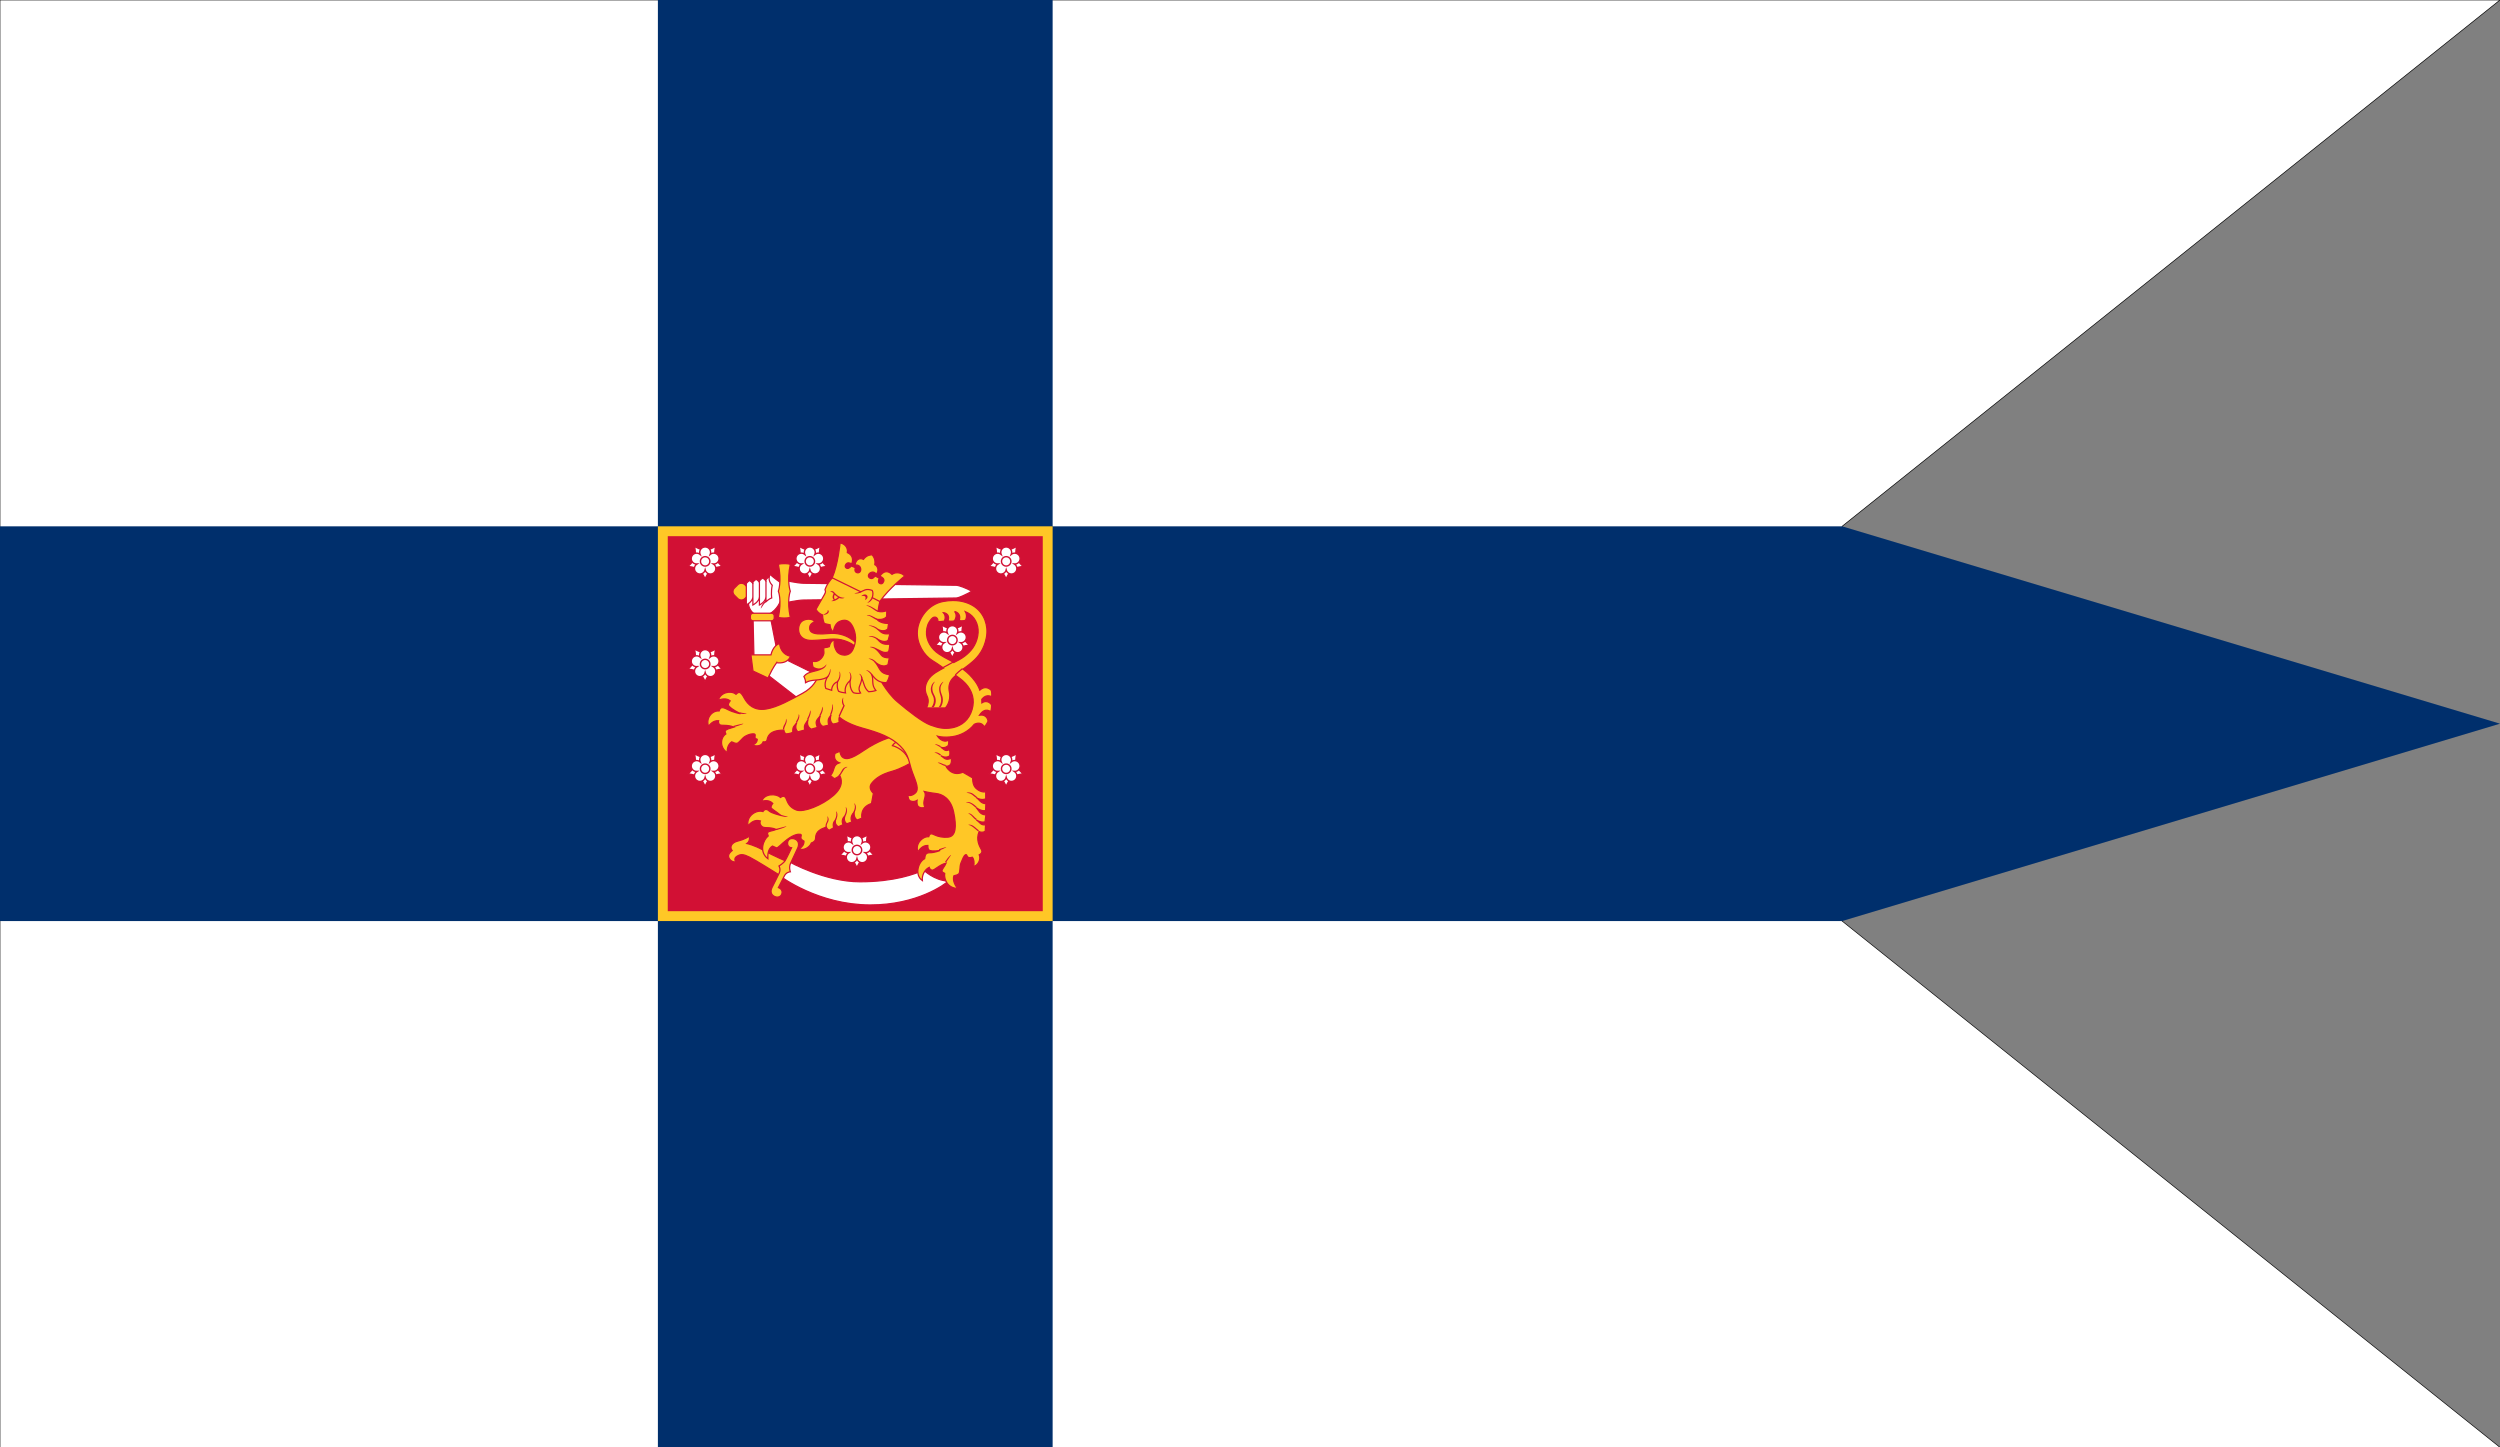 <?xml version="1.0" encoding="UTF-8" standalone="no"?>
<svg
   xmlns:dc="http://purl.org/dc/elements/1.1/"
   xmlns:cc="http://creativecommons.org/ns#"
   xmlns:rdf="http://www.w3.org/1999/02/22-rdf-syntax-ns#"
   xmlns:svg="http://www.w3.org/2000/svg"
   xmlns="http://www.w3.org/2000/svg"
   xmlns:xlink="http://www.w3.org/1999/xlink"
   xmlns:sodipodi="http://sodipodi.sourceforge.net/DTD/sodipodi-0.dtd"
   xmlns:inkscape="http://www.inkscape.org/namespaces/inkscape"
   height="1100"
   width="1900"
   version="1.1"
   id="svg122"
   sodipodi:docname="sotalippu.svg"
   inkscape:version="1.0.2 (e86c870879, 2021-01-15, custom)">
  <rect width="100%" height="100%" fill="#808080" stroke="none"/>
  <defs
     id="defs126" />
  <sodipodi:namedview
     pagecolor="#ffffff"
     bordercolor="#666666"
     borderopacity="1"
     objecttolerance="10"
     gridtolerance="10"
     guidetolerance="10"
     inkscape:pageopacity="0"
     inkscape:pageshadow="2"
     inkscape:window-width="1920"
     inkscape:window-height="1017"
     id="namedview124"
     showgrid="false"
     inkscape:zoom="0.64473684"
     inkscape:cx="694.08163"
     inkscape:cy="577.91837"
     inkscape:window-x="-8"
     inkscape:window-y="-4"
     inkscape:window-maximized="1"
     inkscape:current-layer="svg122" />
  <path
     d="m0 0h1900l-500 400v300l500 400h-1900z"
     fill="#fff"
     stroke="#000"
     stroke-width=".5"
     id="path2" />
  <path
     d="m0 400h1400l500 150-500 150h-1400z"
     fill="#002f6c"
     id="path4" />
  <path
     d="m500 0h300v1100h-300z"
     fill="#002f6c"
     id="path6" />
  <path
     d="m500 400h300v300h-300z"
     fill="#ffc726"
     id="path8" />
  <path
     d="m507.5 407.5h285v285h-285z"
     fill="#d21034"
     id="path10" />
  <g
     id="g1305"
     transform="matrix(2.404,0,0,2.404,516.392,244.899)"
     style="display:inline;mix-blend-mode:normal;stroke:#c8102e;stroke-width:0.39;stroke-miterlimit:4;stroke-dasharray:none">
    <g
       style="mix-blend-mode:normal;stroke:#c8102e;stroke-width:0.39;stroke-miterlimit:4;stroke-dasharray:none"
       id="g1244">
      <use
         x="0"
         y="0"
         xlink:href="#g1228"
         id="use1222"
         transform="translate(33.093)"
         width="100%"
         height="100%"
         style="stroke:#c8102e;stroke-width:0.39;stroke-miterlimit:4;stroke-dasharray:none" />
      <g
         id="g1228"
         style="stroke:#d21034;stroke-width:0.39;stroke-miterlimit:4;stroke-dasharray:none;stroke-opacity:1"
         transform="matrix(1.157,0,0,1.157,-10.023,-11.923)">
        <path
           id="path1224"
           style="font-variation-settings:normal;vector-effect:none;fill:#ffffff;fill-opacity:1;fill-rule:evenodd;stroke:#d21034;stroke-width:0.39;stroke-linecap:butt;stroke-linejoin:miter;stroke-miterlimit:4;stroke-dasharray:none;stroke-dashoffset:0;stroke-opacity:1;marker:none;marker-start:none;marker-mid:none;marker-end:none;stop-color:#c8102e"
           d="m 12.722,71.481 c 1.187,0.816 2.937,1.235 2.937,1.235 0,0 1.749,-0.419 2.937,-1.235 -0.409,1.381 -0.267,3.175 -0.267,3.175 0,0 0.94,1.534 2.082,2.411 -1.44,0.038 -3.102,0.727 -3.102,0.727 0,0 -1.169,1.368 -1.65,2.725 -0.481,-1.358 -1.65,-2.725 -1.65,-2.725 0,0 -1.662,-0.689 -3.102,-0.727 1.143,-0.877 2.082,-2.411 2.082,-2.411 0,0 0.142,-1.793 -0.267,-3.175 z"
           sodipodi:nodetypes="ccccccccccc" />
        <path
           sodipodi:nodetypes="sscccccccccccccccsccsssccccc"
           id="path1226"
           style="font-variation-settings:normal;opacity:1;vector-effect:none;fill:#ffffff;fill-opacity:1;fill-rule:evenodd;stroke:#d21034;stroke-width:1.472;stroke-linecap:butt;stroke-linejoin:miter;stroke-miterlimit:4;stroke-dasharray:none;stroke-dashoffset:0;stroke-opacity:1;marker:none;marker-start:none;marker-mid:none;marker-end:none;stop-color:#c8102e;stop-opacity:1"
           d="m 59.129,270.59 c -3.081,0.029 -5.563,2.536 -5.562,5.617 2.06e-4,0.695 0.129,1.384 0.381,2.031 -0.538,-0.44 -1.154,-0.775 -1.814,-0.99 -2.95,-0.958 -6.118,0.656 -7.076,3.605 -0.958,2.95 0.656,6.118 3.605,7.076 0.661,0.214 1.355,0.305 2.049,0.266 -0.584,0.376 -1.093,0.857 -1.502,1.418 -1.824,2.509 -1.268,6.022 1.242,7.846 2.509,1.824 6.022,1.268 7.846,-1.242 0.408,-0.563 0.708,-1.197 0.885,-1.869 0.177,0.673 0.478,1.306 0.887,1.869 1.823,2.509 5.335,3.065 7.844,1.242 2.51,-1.823 3.066,-5.336 1.242,-7.846 -0.408,-0.562 -0.918,-1.044 -1.502,-1.42 0.693,0.04 1.388,-0.05 2.049,-0.264 2.95,-0.958 4.565,-4.126 3.607,-7.076 -0.959,-2.951 -4.128,-4.565 -7.078,-3.605 -0.66,0.215 -1.275,0.55 -1.812,0.988 0.251,-0.647 0.38,-1.335 0.381,-2.029 6.65e-4,-3.103 -2.515,-5.618 -5.617,-5.617 -0.018,-8e-5 -0.035,-8e-5 -0.053,0 z m 4.9,14.853 c -3.58e-4,2.677 -2.171,4.846 -4.847,4.845 -2.676,-3.6e-4 -4.845,-2.169 -4.845,-4.845 -6.6e-4,-2.666 2.153,-4.832 4.832,-4.847 2.691,-6.2e-4 4.861,2.17 4.86,4.847 z"
           transform="scale(0.265)" />
      </g>
      <use
         height="100%"
         width="100%"
         transform="translate(95.168)"
         id="use1230"
         xlink:href="#g1228"
         y="0"
         x="0"
         style="stroke:#c8102e;stroke-width:0.39;stroke-miterlimit:4;stroke-dasharray:none" />
      <use
         style="stroke:#c8102e;stroke-width:0.39;stroke-miterlimit:4;stroke-dasharray:none"
         x="0"
         y="0"
         xlink:href="#g1228"
         id="use1232"
         transform="translate(78.158,24.884)"
         width="100%"
         height="100%" />
      <use
         style="stroke:#c8102e;stroke-width:0.39;stroke-miterlimit:4;stroke-dasharray:none"
         x="0"
         y="0"
         xlink:href="#g1228"
         id="use1234"
         transform="translate(0,32.455)"
         width="100%"
         height="100%" />
      <use
         style="stroke:#c8102e;stroke-width:0.39;stroke-miterlimit:4;stroke-dasharray:none"
         height="100%"
         width="100%"
         transform="translate(0,65.575)"
         id="use1236"
         xlink:href="#g1228"
         y="0"
         x="0" />
      <use
         style="stroke:#c8102e;stroke-width:0.39;stroke-miterlimit:4;stroke-dasharray:none"
         x="0"
         y="0"
         xlink:href="#g1228"
         id="use1238"
         transform="translate(33.093,65.575)"
         width="100%"
         height="100%" />
      <use
         style="stroke:#c8102e;stroke-width:0.39;stroke-miterlimit:4;stroke-dasharray:none"
         height="100%"
         width="100%"
         transform="translate(95.168,65.575)"
         id="use1240"
         xlink:href="#g1228"
         y="0"
         x="0" />
      <use
         style="stroke:#c8102e;stroke-width:0.39;stroke-miterlimit:4;stroke-dasharray:none"
         height="100%"
         width="100%"
         transform="translate(48,91.261)"
         id="use1242"
         xlink:href="#g1228"
         y="0"
         x="0" />
    </g>
    <g
       id="g1303"
       style="stroke:#c8102e;stroke-width:0.39;stroke-miterlimit:4;stroke-dasharray:none">
      <g
         id="g1262"
         style="stroke:#c8102e;stroke-width:0.39;stroke-miterlimit:4;stroke-dasharray:none">
        <path
           d="m 17.387,84.04 1.044,-1.044 c 0.627,-0.627 1.635,-0.627 2.262,1e-6 l 1.044,1.044 c 0.627,0.627 0.627,1.635 0,2.262 l -1.044,1.044 c -0.627,0.627 -1.635,0.627 -2.262,10e-7 l -1.044,-1.044 c -0.627,-0.627 -0.627,-1.635 0,-2.262 z"
           style="color:#000000;overflow:visible;opacity:1;mix-blend-mode:normal;fill:#ffc726;fill-opacity:1;fill-rule:evenodd;stroke:#d21034;stroke-width:0.39;stroke-linecap:round;stroke-linejoin:miter;stroke-miterlimit:4;stroke-dasharray:none;stroke-opacity:1"
           id="path1246" />
        <path
           sodipodi:nodetypes="ccccccccsccsccsccscccccccccc"
           transform="scale(0.265)"
           d="m 163.452,420.433 -45.975,-22.661 -9.057,-46.437 -1.941,-2.769 c 11.038,-5.832 14.213,-16.531 14.213,-16.531 l -0.289,-21.575 c -6.382,-4.255 -12.322,-9.59 -12.322,-9.59 -0.481,0.982 -0.78,1.927 -0.951,2.834 l -0.045,0.174 c 0.011,-0.063 0.013,-0.124 0.025,-0.188 0,0 -3.906,2.403 -3.906,4.209 v 1.479 c 0,-1.806 -3.904,-4.209 -3.904,-4.209 0,0 -3.904,2.403 -3.904,4.209 v 1.479 c 0,-1.806 -3.904,-4.209 -3.904,-4.209 0,0 -3.904,2.403 -3.904,4.209 v 1.479 c 0,-1.806 -3.904,-4.209 -3.904,-4.209 0,0 -3.906,2.403 -3.906,4.209 v 25.035 c 0,0 1.097,-0.538 2.469,-1.545 0.245,2.501 1.499,8.814 8.031,12.939 l -2.504,2.77 1.308,56.692 52.137,40.393 28.317,-12.699 z"
           style="font-variation-settings:normal;opacity:1;mix-blend-mode:normal;vector-effect:none;fill:#ffffff;fill-opacity:1;fill-rule:evenodd;stroke:#d21034;stroke-width:1.472;stroke-linecap:butt;stroke-linejoin:miter;stroke-miterlimit:4;stroke-dasharray:none;stroke-dashoffset:0;stroke-opacity:1;marker:none;marker-start:none;marker-mid:none;marker-end:none;stop-color:#c8102e;stop-opacity:1"
           id="path1248" />
        <path
           sodipodi:nodetypes="ccccccccccccc"
           d="m 103.203,309.379 -3e-5,23.992 c 4.053,-3.642 6.856,-4.514 6.856,-4.514 0,0 -1.109,-6.795 0.632,-15.068 0,0 -4.694,-4.16 -3.582,-10.098 m -11.715,7.166 1.04e-4,26.513 c 0,0 7.809,-3.837 7.809,-10.16 m -15.618,-14.875 -5.63e-4,25.034 c 0,0 7.809,-3.837 7.809,-10.16 m -13.15,8.615 c 2.266,-1.701 5.341,-4.76 5.341,-8.615"
           transform="scale(0.265)"
           style="font-variation-settings:normal;opacity:1;mix-blend-mode:normal;vector-effect:none;fill:none;fill-opacity:1;fill-rule:evenodd;stroke:#d21034;stroke-width:1.472;stroke-linecap:square;stroke-linejoin:miter;stroke-miterlimit:4;stroke-dasharray:none;stroke-dashoffset:0;stroke-opacity:1;marker:none;marker-start:none;marker-mid:none;marker-end:none;stop-color:#c8102e;stop-opacity:1"
           id="path1250" />
        <path
           style="font-variation-settings:normal;opacity:1;vector-effect:none;fill:#ffffff;fill-opacity:1;fill-rule:evenodd;stroke:#d21034;stroke-width:0.39;stroke-linecap:butt;stroke-linejoin:miter;stroke-miterlimit:4;stroke-dasharray:none;stroke-dashoffset:0;stroke-opacity:1;marker:none;marker-start:none;marker-mid:none;marker-end:none;stop-color:#c8102e;stop-opacity:1"
           d="m 33.33,88.746 c 0,0 3.876,-0.896 5.937,-0.924 l 48.215,-0.64 c 0.832,-0.011 3.136,-1.118 4.966,-2.141 -1.83,-1.023 -4.134,-1.871 -4.966,-1.882 L 39.267,82.52 c -2.06,-0.027 -5.937,-0.924 -5.937,-0.924 z"
           id="path1252"
           sodipodi:nodetypes="csscsscc" />
        <path
           sodipodi:nodetypes="czccczccc"
           id="path1254"
           d="m 31.259,76.537 c 0,0 0.538,-0.226 1.891,-0.226 1.353,0 1.891,0.226 1.891,0.226 -1.152,5.427 -0.004,8.504 -0.004,8.504 0,0 -1.148,2.818 0.004,8.245 0,0 -0.538,0.226 -1.891,0.226 -1.353,0 -1.891,-0.226 -1.891,-0.226 1.152,-5.427 0.004,-8.245 0.004,-8.245 0,0 1.148,-3.077 -0.004,-8.504 z"
           style="font-variation-settings:normal;opacity:1;mix-blend-mode:normal;vector-effect:none;fill:#ffc726;fill-opacity:1;fill-rule:evenodd;stroke:#d21034;stroke-width:0.39;stroke-linecap:butt;stroke-linejoin:miter;stroke-miterlimit:4;stroke-dasharray:none;stroke-dashoffset:0;stroke-opacity:1;marker:none;marker-start:none;marker-mid:none;marker-end:none;stop-color:#c8102e;stop-opacity:1" />
        <path
           d="m 23.274,91.998 h 5.83 c 0.47,0 0.848,0.378 0.848,0.848 v 0.692 c 0,0.47 -0.378,0.848 -0.848,0.848 h -5.83 c -0.47,0 -0.848,-0.378 -0.848,-0.848 v -0.692 c 0,-0.47 0.378,-0.848 0.848,-0.848 z"
           style="color:#000000;overflow:visible;opacity:1;mix-blend-mode:normal;fill:#ffc726;fill-opacity:1;fill-rule:evenodd;stroke:#d21034;stroke-width:0.39;stroke-linecap:round;stroke-linejoin:miter;stroke-miterlimit:4;stroke-dasharray:none;stroke-opacity:1"
           id="path1256" />
        <path
           sodipodi:nodetypes="cccccccc"
           id="path1258"
           d="m 30.695,107.651 c 3.802,0.422 4.378,-2.074 4.378,-2.074 -1.975,-0.325 -3.228,-2.013 -3.418,-3.994 -2.189,0.653 -2.726,3.571 -2.726,3.571 h -6.336 l 0.653,5.107 4.723,2.227 c 0.787,-1.638 1.672,-3.392 2.726,-4.839 z"
           style="font-variation-settings:normal;opacity:1;mix-blend-mode:normal;vector-effect:none;fill:#ffc726;fill-opacity:1;fill-rule:evenodd;stroke:#d21034;stroke-width:0.39;stroke-linecap:butt;stroke-linejoin:miter;stroke-miterlimit:4;stroke-dasharray:none;stroke-dashoffset:0;stroke-opacity:1;marker:none;marker-start:none;marker-mid:none;marker-end:none;stop-color:#c8102e;stop-opacity:1" />
        <path
           d="m 27.238,87.981 c -0.671,0.639 -1.277,1.408 -1.516,2.318 -0.05,0.216 -0.003,0.293 0.122,0.074 0.469,-0.78 1.024,-1.515 1.692,-2.135 -0.096,-0.074 -0.181,-0.318 -0.284,-0.272 z"
           style="color:#000000;font-style:normal;font-variant:normal;font-weight:normal;font-stretch:normal;font-size:medium;line-height:normal;font-family:sans-serif;font-variant-ligatures:normal;font-variant-position:normal;font-variant-caps:normal;font-variant-numeric:normal;font-variant-alternates:normal;font-variant-east-asian:normal;font-feature-settings:normal;font-variation-settings:normal;text-indent:0;text-align:start;text-decoration:none;text-decoration-line:none;text-decoration-style:solid;text-decoration-color:#000000;letter-spacing:normal;word-spacing:normal;text-transform:none;writing-mode:lr-tb;direction:ltr;text-orientation:mixed;dominant-baseline:auto;baseline-shift:baseline;text-anchor:start;white-space:normal;shape-padding:0;shape-margin:0;inline-size:0;clip-rule:nonzero;display:inline;overflow:visible;visibility:visible;opacity:1;isolation:auto;mix-blend-mode:normal;color-interpolation:sRGB;color-interpolation-filters:linearRGB;solid-color:#000000;solid-opacity:1;vector-effect:none;fill:#d21034;fill-opacity:1;fill-rule:evenodd;stroke:none;stroke-width:0.39;stroke-linecap:butt;stroke-linejoin:miter;stroke-miterlimit:4;stroke-dasharray:none;stroke-dashoffset:0;stroke-opacity:1;marker:none;color-rendering:auto;image-rendering:auto;shape-rendering:auto;text-rendering:auto;enable-background:accumulate;stop-color:#c8102e;stop-opacity:1"
           id="path1260" />
      </g>
      <g
         id="g1272"
         style="stroke:#c8102e;stroke-width:0.39;stroke-miterlimit:4;stroke-dasharray:none">
        <path
           sodipodi:nodetypes="cczcscsscscc"
           id="path1264"
           d="m 31.534,174.743 c 0,0 -7.494,-4.725 -9.395,-5.648 -1.901,-0.923 -2.715,-1.032 -3.964,-0.272 -1.249,0.76 -0.326,1.792 -0.326,1.792 -0.923,0.109 -1.901,-0.38 -2.281,-1.466 -0.38,-1.086 1.086,-2.118 1.086,-2.118 -0.815,-0.978 -0.38,-2.498 1.901,-3.041 2.281,-0.543 3.53,-1.521 3.53,-1.521 0,0 0.38,1.521 -0.76,2.335 0,0 2.335,0.489 5.214,2.118 2.878,1.629 7.712,3.693 7.712,3.693 z"
           style="font-variation-settings:normal;opacity:1;vector-effect:none;fill:#ffc726;fill-opacity:1;fill-rule:evenodd;stroke:#d21034;stroke-width:0.39;stroke-linecap:butt;stroke-linejoin:miter;stroke-miterlimit:4;stroke-dasharray:none;stroke-dashoffset:0;stroke-opacity:1;marker:none;marker-start:none;marker-mid:none;marker-end:none;stop-color:#c8102e;stop-opacity:1" />
        <path
           sodipodi:nodetypes="czccscc"
           id="path1266"
           d="m 34.757,170.597 c 0,0 11.208,6.3 22.274,6.3 11.065,0 17.479,-2.498 20.195,-3.693 0,0 3.258,3.258 7.712,3.476 -0.739,0.892 -9.747,7.551 -24.632,7.539 -16.484,-0.013 -28.372,-9.06 -28.372,-9.06 z"
           style="font-variation-settings:normal;opacity:1;vector-effect:none;fill:#ffffff;fill-opacity:1;fill-rule:evenodd;stroke:#d21034;stroke-width:0.39;stroke-linecap:butt;stroke-linejoin:miter;stroke-miterlimit:4;stroke-dasharray:none;stroke-dashoffset:0;stroke-opacity:1;marker:none;marker-start:none;marker-mid:none;marker-end:none;stop-color:#c8102e;stop-opacity:1" />
        <path
           style="font-variation-settings:normal;opacity:1;vector-effect:none;fill:#ffc72c;fill-opacity:1;fill-rule:evenodd;stroke:#d21034;stroke-width:0.39;stroke-linecap:butt;stroke-linejoin:miter;stroke-miterlimit:4;stroke-dasharray:none;stroke-dashoffset:0;stroke-opacity:1;marker:none;marker-start:none;marker-mid:none;marker-end:none;stop-color:#c8102e;stop-opacity:1"
           d="m 33.214,174.949 c -0.615,1.139 -1.941,3.776 -1.941,3.776 0,0 1.329,0.448 1.162,1.662 -0.167,1.215 -1.297,1.638 -2.337,1.164 -1.04,-0.474 -1.476,-1.48 -0.858,-2.791 0.618,-1.31 1.747,-3.369 2.298,-4.622 0.551,-1.252 -0.07,-2.22 -0.07,-2.22 0,0 1.443,-0.905 1.949,-1.718 0.502,-0.807 2.018,-4.045 2.018,-4.045 -0.515,-0.019 -1.406,-0.486 -1.239,-1.701 0.167,-1.215 1.373,-1.485 2.413,-1.01 1.04,0.474 1.284,1.596 0.781,2.752 -0.503,1.157 -1.747,3.677 -2.298,4.929 -0.551,1.252 -0.045,2.604 -0.045,2.604 0,0 -1.218,0.08 -1.834,1.219 z"
           id="path1268"
           sodipodi:nodetypes="zczzzzcsczzzzczz" />
      </g>
      <g
         id="g1280"
         style="display:inline;opacity:1;mix-blend-mode:normal;stroke:#c8102e;stroke-width:0.39;stroke-miterlimit:4;stroke-dasharray:none">
        <path
           transform="rotate(43.113,70.985,97.714)"
           d="m 90.17,150.937 c -0.484,4.563 -3.156,10.324 -5.427,11.277 -2.271,0.954 -3.817,0.037 -4.767,-0.396 -0.95,-0.432 -1.4,-1e-4 -1.62,0.939 -1.754,-0.094 -4.612,2.522 -3.488,4.894 0.496,-0.694 1.296,-1.918 3,-1.877 0,0 0.072,0.88 0.428,1.27 0.356,0.39 1.749,-0.12 4.068,-0.234 0,0 -2.672,1.516 -3.684,1.509 -0.998,-0.008 -1.496,0.508 -1.315,1.469 -1.965,0.95 -2.944,4.676 -0.363,6.494 -0.053,-1.719 0.282,-2.988 1.795,-3.775 0,0 0.213,0.842 1.398,0.948 1.185,0.106 1.775,-1.562 4.133,-2.437 -0.441,1.03 -1.395,1.961 -1.323,2.538 0.045,0.366 0.483,0.498 0.846,0.704 -0.274,1.973 1.208,5.705 4.847,5.35 -0.888,-0.857 -2.141,-2.288 -1.677,-3.929 0.538,-0.233 0.8,-0.205 1.254,-0.42 0.525,-0.248 0.267,-1.689 0.734,-4.323 0.467,-2.633 1.41,-3.666 1.902,-3.978 0.491,-0.313 0.531,0.375 0.937,0.733 0.405,0.358 1.411,0.054 1.411,0.054 0.689,0.742 0.835,1.592 0.557,2.696 1.153,-0.082 2.162,-2.23 1.52,-3.896 0,0 0.586,-0.89 0.157,-1.681 -0.429,-0.791 -2.102,-1.665 -0.164,-5.165 0.738,0.335 1.377,0.077 1.377,0.077 l 0.494,-1.551 c 0,0 -1.345,-0.578 -1.271,-2.154 0.267,0.351 0.767,1.216 2.121,0.915 l 0.665,-1.515 c 0,0 -1.639,-0.4 -1.496,-2.393 0,0 0.601,1.595 2.143,1.415 l 0.821,-1.587 c 0,0 -1.644,-0.246 -1.677,-2.745 0,0 1.064,1.534 2.458,1.195 l 0.662,-1.438 c 0,0 -2.893,-1.978 -0.935,-5.448 l -1.791,-2.787 c 0,0 -2.35,0.192 -2.549,-1.928 -0.199,-2.12 0.454,-4.442 2.077,-7.078 1.624,-2.636 2.584,-6.139 2.584,-6.139 l -2.957,-3.555 -7.21,1.914 c 0,0 -2.23,3.647 -3.411,9.07 -1.112,5.103 -2.215,5.809 -3.196,6.042 -0.981,0.233 -2.127,-0.762 -2.127,-0.762 l -0.665,1.515 c 0,0 0.774,2.177 3.032,1.253 -1.111,1.998 0.575,2.476 0.722,4.903 0,0 1.043,-0.158 1.464,-0.105 0,0 0.6,-0.71 0.563,-1.941 1.11,0.295 3.422,1.5 2.938,6.063 z"
           style="color:#000000;font-style:normal;font-variant:normal;font-weight:normal;font-stretch:normal;font-size:medium;line-height:normal;font-family:sans-serif;font-variant-ligatures:normal;font-variant-position:normal;font-variant-caps:normal;font-variant-numeric:normal;font-variant-alternates:normal;font-variant-east-asian:normal;font-feature-settings:normal;font-variation-settings:normal;text-indent:0;text-align:start;text-decoration:none;text-decoration-line:none;text-decoration-style:solid;text-decoration-color:#000000;letter-spacing:normal;word-spacing:normal;text-transform:none;writing-mode:lr-tb;direction:ltr;text-orientation:mixed;dominant-baseline:auto;baseline-shift:baseline;text-anchor:start;white-space:normal;shape-padding:0;shape-margin:0;inline-size:0;clip-rule:nonzero;display:inline;overflow:visible;visibility:visible;opacity:1;isolation:auto;mix-blend-mode:normal;color-interpolation:sRGB;color-interpolation-filters:linearRGB;solid-color:#000000;solid-opacity:1;vector-effect:none;fill:#ffc726;fill-opacity:1;fill-rule:evenodd;stroke:#d21034;stroke-width:0.39;stroke-linecap:butt;stroke-linejoin:miter;stroke-miterlimit:4;stroke-dasharray:none;stroke-dashoffset:0;stroke-opacity:1;marker:none;color-rendering:auto;image-rendering:auto;shape-rendering:auto;text-rendering:auto;enable-background:accumulate;stop-color:#c8102e;stop-opacity:1"
           id="path1274"
           sodipodi:nodetypes="zzscccccsccczcscccszsscccsccccccccccccccsscccssccccccz" />
        <path
           sodipodi:nodetypes="ccccccccscccccsscccccccscccccsssccccssscccccccsssccccss"
           d="m 52.809,140.573 c -0.565,0.092 -1.067,0.446 -1.358,0.937 -0.352,0.562 -0.607,1.191 -1.056,1.674 0.112,0.051 0.248,0.271 0.345,0.205 0.505,-0.633 0.821,-1.389 1.3,-2.038 0.244,-0.328 0.582,-0.557 0.966,-0.693 0.273,-0.145 -0.102,-0.105 -0.197,-0.085 z m 2.46,11.662 c 0.375,0.77 0.154,1.666 -0.193,2.412 -0.145,0.148 0.042,0.196 0.159,0.265 0.13,0.14 0.169,-0.046 0.224,-0.147 0.343,-0.731 0.496,-1.644 0.072,-2.375 -0.074,-0.126 -0.157,-0.249 -0.288,-0.323 0.009,0.056 0.017,0.112 0.025,0.168 z m -2.692,1.18 c 0.243,0.821 -0.024,1.695 -0.401,2.431 -0.139,0.148 -0.064,0.235 0.103,0.304 0.125,0.145 0.186,0.012 0.243,-0.108 0.407,-0.769 0.619,-1.733 0.236,-2.554 -0.043,-0.12 -0.231,-0.358 -0.181,-0.092 z m -3.035,1.377 c 0.178,0.771 0.018,1.584 -0.325,2.28 -0.024,0.11 -0.216,0.272 -0.031,0.319 0.132,0.074 0.288,0.221 0.32,-0.014 0.301,-0.673 0.551,-1.438 0.37,-2.178 -0.06,-0.236 -0.191,-0.446 -0.354,-0.625 0.007,0.073 0.014,0.145 0.021,0.218 z m -17.596,0.952 c -0.024,0.12 -0.198,0.343 0.012,0.348 0.678,0.186 1.468,0.355 2.171,0.308 0.267,-0.019 0.016,-0.125 -0.11,-0.143 -0.666,-0.141 -1.403,-0.374 -2.054,-0.574 -0.006,0.021 -0.015,0.04 -0.02,0.061 z m 14.83,0.583 c 0.107,0.527 0.098,1.1 -0.177,1.568 -0.252,0.438 -0.43,0.928 -0.425,1.439 -0.003,0.131 0.004,0.262 0.008,0.394 0.119,-0.047 0.313,-0.041 0.386,-0.12 -0.091,-0.503 0.062,-1.008 0.306,-1.445 0.23,-0.408 0.368,-0.896 0.225,-1.358 -0.069,-0.234 -0.149,-0.476 -0.313,-0.661 -0.003,0.061 -0.007,0.122 -0.01,0.184 z m -14.112,3.292 c -0.721,0.189 -1.445,0.378 -2.168,0.564 0.057,0.108 0.028,0.363 0.144,0.37 1.047,-0.287 2.094,-0.602 3.071,-1.081 0.238,-0.143 -0.027,-0.143 -0.166,-0.089 -0.294,0.079 -0.587,0.157 -0.881,0.236 z"
           style="color:#000000;font-style:normal;font-variant:normal;font-weight:normal;font-stretch:normal;font-size:medium;line-height:normal;font-family:sans-serif;font-variant-ligatures:normal;font-variant-position:normal;font-variant-caps:normal;font-variant-numeric:normal;font-variant-alternates:normal;font-variant-east-asian:normal;font-feature-settings:normal;font-variation-settings:normal;text-indent:0;text-align:start;text-decoration:none;text-decoration-line:none;text-decoration-style:solid;text-decoration-color:#000000;letter-spacing:normal;word-spacing:normal;text-transform:none;writing-mode:lr-tb;direction:ltr;text-orientation:mixed;dominant-baseline:auto;baseline-shift:baseline;text-anchor:start;white-space:normal;shape-padding:0;shape-margin:0;inline-size:0;clip-rule:nonzero;display:inline;overflow:visible;visibility:visible;opacity:1;isolation:auto;mix-blend-mode:normal;color-interpolation:sRGB;color-interpolation-filters:linearRGB;solid-color:#000000;solid-opacity:1;vector-effect:none;fill:#d21034;fill-opacity:1;fill-rule:evenodd;stroke:none;stroke-width:0.39;stroke-linecap:butt;stroke-linejoin:miter;stroke-miterlimit:4;stroke-dasharray:none;stroke-dashoffset:0;stroke-opacity:1;marker:none;color-rendering:auto;image-rendering:auto;shape-rendering:auto;text-rendering:auto;enable-background:accumulate;stop-color:#c8102e;stop-opacity:1"
           id="path1276" />
        <path
           sodipodi:nodetypes="ccc"
           id="path1278"
           d="m 68.898,132.546 c 0,0 -0.978,0.38 -1.575,1.303 0,0 3.435,0.831 4.933,3.984"
           style="font-variation-settings:normal;display:inline;opacity:1;mix-blend-mode:normal;vector-effect:none;fill:none;fill-opacity:1;fill-rule:evenodd;stroke:#d21034;stroke-width:0.39;stroke-linecap:butt;stroke-linejoin:miter;stroke-miterlimit:4;stroke-dasharray:none;stroke-dashoffset:0;stroke-opacity:1;marker:none;marker-start:none;marker-mid:none;marker-end:none;stop-color:#c8102e;stop-opacity:1" />
      </g>
      <g
         id="g1288"
         style="stroke:#c8102e;stroke-width:0.39;stroke-miterlimit:4;stroke-dasharray:none">
        <path
           id="path1282"
           style="color:#000000;font-style:normal;font-variant:normal;font-weight:normal;font-stretch:normal;font-size:medium;line-height:normal;font-family:sans-serif;font-variant-ligatures:normal;font-variant-position:normal;font-variant-caps:normal;font-variant-numeric:normal;font-variant-alternates:normal;font-variant-east-asian:normal;font-feature-settings:normal;font-variation-settings:normal;text-indent:0;text-align:start;text-decoration:none;text-decoration-line:none;text-decoration-style:solid;text-decoration-color:#000000;letter-spacing:normal;word-spacing:normal;text-transform:none;writing-mode:lr-tb;direction:ltr;text-orientation:mixed;dominant-baseline:auto;baseline-shift:baseline;text-anchor:start;white-space:normal;shape-padding:0;shape-margin:0;inline-size:0;clip-rule:nonzero;display:inline;overflow:visible;visibility:visible;opacity:1;isolation:auto;mix-blend-mode:normal;color-interpolation:sRGB;color-interpolation-filters:linearRGB;solid-color:#000000;solid-opacity:1;vector-effect:none;fill:#ffc726;fill-opacity:1;fill-rule:evenodd;stroke:#d21034;stroke-width:1.472;stroke-linecap:butt;stroke-linejoin:miter;stroke-miterlimit:4;stroke-dasharray:none;stroke-dashoffset:0;stroke-opacity:1;marker:none;color-rendering:auto;image-rendering:auto;shape-rendering:auto;text-rendering:auto;enable-background:accumulate;stop-color:#c8102e;stop-opacity:1"
           d="m 326.42,331.961 c -3.818,-10e-4 -7.926,0.389 -12.318,1.271 -17.569,3.528 -29.123,19.94 -30.275,34.953 -1.191,15.52 8.257,29.475 17.75,35.33 9.493,5.855 10.544,7.247 13.582,9.012 -4.295,2.485 -14.938,6.948 -19.453,15.568 -4.516,8.621 -1.847,14.573 0,18.678 1.847,4.105 1.002,9.633 -1.025,13.342 h 22.578 c 0,0 7.184,-7.388 4.721,-19.293 -2.463,-11.905 5.095,-17.133 7.627,-19.445 6.565,4.621 10.768,7.954 14.516,13.033 6.84,9.271 8.42,20.158 3.404,31.926 -4.86,11.401 -14.895,16.405 -23.291,17.643 -8.718,1.285 -15.238,0.124 -24.859,-3.463 -9.621,-3.586 -25.838,-16.226 -39.385,-27.721 -13.547,-11.494 -23.398,-31.609 -23.398,-31.609 l -61.576,-0.822 -11.203,5.182 c 0,0 -3.471,9.88 -17.111,17.195 -13.64,7.315 -29.643,16.566 -43.479,18.713 -13.836,2.147 -21.6,-4.895 -26.115,-13.311 -4.362,-8.129 -6.31,-7.498 -9.646,-4.311 -6.415,-5.183 -18.817,-1.987 -20.936,6.979 3.057,-1.026 8.828,-3.08 13.957,0.82 0,0 -2.341,2.934 -2.113,4.916 0.227,1.982 5.396,5.963 14.428,10.479 0,0 -8.063,-1.194 -15.492,-5.115 -7.176,-3.788 -8.805,-2.077 -9.998,1.814 -8.216,-0.716 -16.105,8.246 -12.648,18.303 1.963,-2.559 5.604,-7.075 12.037,-6.705 0,0 -0.92,2.715 1.197,4.643 2.117,1.928 8.664,-0.412 17.035,3.01 -5.444,1.739 -8.984,2.483 -10.133,4.355 -0.728,1.187 -0.068,2.353 0.52,3.818 -6.844,4.602 -7.353,16.532 1.652,22.188 -0.08,-3.224 0.063,-9.025 5.301,-12.777 2.138,0.581 2.829,1.673 5.734,1.844 2.906,0.171 6.224,-6.18 10.701,-8.639 4.477,-2.459 8.042,-2.956 10.219,-2.666 2.177,0.29 1.16,2.468 1.16,4.064 0,1.597 2.758,2.467 2.758,2.467 -0.145,2.859 -1.741,4.997 -5.369,6.676 2.612,1.682 10.207,2.221 12.48,-3.773 0,0 3.774,0.872 4.5,-2.176 0.726,-3.048 1.742,-11.756 20.029,-11.756 0,0 0.241,2.756 2.418,4.498 0,0 4.935,-0.145 8.273,-1.887 -0.435,-7.557 1.822,-6.977 4.934,-11.756 0,0 -3.773,6.676 1.162,11.176 l 8.127,-2.178 c -1.33,-6.699 1.08,-6.905 4.209,-12.771 0,0 -3.483,7.837 3.629,11.756 l 7.258,-2.031 c -2.651,-7.24 -1.73,-7.652 3.627,-14.078 -1.161,2.758 -3.046,9.288 2.904,12.916 l 6.967,-1.596 c -1.715,-7.899 0.552,-8.381 2.902,-12.338 10e-6,0 -2.903,6.822 2.031,11.031 0,0 5.516,-0.29 7.693,-2.467 0,0 -0.956,-3.562 0.145,-5.807 0,0 7.473,7.625 27.514,13.131 20.04,5.506 34.232,10.719 45.178,21.521 10.946,10.803 9.906,19.42 14.537,31.58 4.708,12.363 8.1,20.04 3.338,24.383 -4.763,4.342 -8.854,2.613 -8.854,2.613 0,0 0.21,3.955 1.955,6.213 0.205,0.103 4.105,2.77 9.031,-0.104 0,0 -0.821,4.721 1.334,7.287 2.42,1.958 5.256,1.837 8.209,1.129 -4.405,-7.038 2.853,-13.235 -0.922,-18.986 0,0 7.292,1.653 14.113,2.379 6.821,0.726 17.427,5.454 20.916,22.285 3.489,16.831 2.873,28.735 -6.568,29.762 -5.943,0.646 -11.786,-0.645 -15.377,-2.279 -3.591,-1.634 -6.391,-3.368 -7.807,1.75 -8.236,-0.439 -16.412,9.42 -12.873,17.926 1.876,-2.624 5.348,-7.669 11.789,-7.516 0,0 -0.176,3.748 1.17,5.221 1.346,1.474 5.224,1.97 13.578,0.801 0,0 -6.637,2.709 -11.85,2.67 -5.143,-0.039 -6.032,1.959 -6.707,7.145 -7.425,3.59 -12.487,19.227 -2.729,26.098 -0.65,-6.077 2.425,-12.846 8.141,-15.82 0,0 0.599,2.803 3.404,3.375 2.805,0.573 8.32,-6.285 16.904,-8.441 -1.665,3.895 -5.273,7.412 -5.002,9.592 0.172,1.382 1.825,1.882 3.199,2.66 -1.037,7.457 3.959,17.913 15.346,17.943 -2.075,-2.469 -6.2,-8.731 -4.449,-14.932 2.032,-0.881 3.254,-0.46 5.631,-2.141 2.377,-1.68 1.006,-8.713 2.969,-13.428 1.963,-4.715 3.258,-8.259 5.115,-9.441 1.857,-1.182 1.577,1.257 3.109,2.611 1.532,1.355 5.332,0.203 5.332,0.203 1.894,2.344 2.556,6.579 1.506,10.752 4.359,-0.31 9.154,-7.38 6.727,-13.678 0,0 4.729,-2.096 2.615,-5.996 -2.114,-3.9 -6.892,-11.777 -2.873,-21.627 4.662,1.763 7.33,-0.494 7.33,-0.494 l 0.41,-7.594 c -6.186,0.55 -6.454,-3.007 -11.084,-5.953 6.363,4.105 10.469,2.258 10.469,2.258 l 1.025,-8.209 c -7.422,-0.226 -8.183,-5.296 -11.699,-8.826 6.568,5.131 11.289,3.693 11.289,3.693 l 0.41,-8.209 c -6.385,-0.319 -7.406,-4.524 -11.084,-6.979 5.952,3.489 10.879,1.23 10.879,1.23 v -8.416 c -3.695,0.616 -7.799,-0.616 -11.904,-4.516 -4.105,-3.9 -3.695,-12.109 -3.695,-12.109 l -11.699,-6.773 c -13.752,5.952 -20.252,-7.252 -20.252,-7.252 3.9,0.616 5.748,-2.258 5.748,-2.258 1.083,-2.395 1.179,-5.079 0.615,-7.184 -7.02,3.308 -8.566,-0.827 -12.316,-3.08 5.747,3.695 10.348,0.41 10.348,0.41 1.122,-3.504 -0.084,-7.594 -0.084,-7.594 -5.599,2.948 -7.067,-1.172 -10.469,-2.873 5.337,1.847 8.826,-1.848 8.826,-1.848 1.232,-2.463 0.615,-6.568 0.615,-6.568 -7.389,4.31 -13.33,-4.764 -13.33,-4.764 0,0 6.993,2.187 18.012,0.562 8.756,-1.291 18.859,-5.79 25.99,-14.766 9.137,-4.215 11.824,3.264 11.824,3.264 3.131,-3.209 4.553,-6.92 4.553,-6.92 0,0 -0.641,-8.642 -10.199,-7.166 6.835,-10.355 13.342,-4.059 13.342,-4.059 1.395,-4.261 1.035,-8.217 1.035,-8.217 0,0 -4.085,-6.961 -11.496,-2.469 0.034,-1.425 -0.017,-2.841 -0.127,-4.246 5.747,-7.176 11.779,-2.877 11.779,-2.877 0.411,-4.516 -0.41,-7.594 -0.41,-7.594 0,0 -5.921,-7.353 -13.736,-0.426 -1.379,-3.782 -3.293,-7.389 -5.75,-10.719 -4.016,-5.443 -8.401,-9.842 -14.357,-14.332 1.793,-1.46 5.786,-3.929 11.887,-9.273 6.594,-5.777 13.406,-14.462 16.031,-28.385 2.712,-14.384 -2.626,-28.502 -13.465,-36.363 -5.966,-4.327 -14.796,-7.854 -26.25,-7.857 z m 1.785,13.129 c 0,0 8.418,1.306 5.516,10.885 0,0 4.499,0.871 7.547,-0.58 0,0 2.687,-4.825 -0.213,-10.133 1.987,0.843 3.816,1.866 5.451,3.053 7.314,5.305 11.327,15.211 9.309,25.918 -2.106,11.168 -8.005,18.386 -15.834,24.346 -3.84,2.923 -8.488,5.266 -12.789,7.443 -4.654,-3.374 -7.952,-3.892 -17.447,-10.062 -9.495,-6.17 -15.836,-16.789 -15.039,-27.174 0.411,-5.351 1.523,-9.581 5.715,-14.645 4.192,-5.064 8.718,-1.16 7.852,2.996 4.049,0.127 7.678,-0.609 7.678,-0.609 0,0 2.937,-5.361 -1.072,-10.072 0,0 8.538,0.667 5.49,9.811 0,0 4.21,1.16 7.693,-0.146 0,0 4.354,-6.24 0.145,-11.029 z"
           transform="scale(0.265)"
           sodipodi:nodetypes="sssscssccscssscscccssscccscscccscscccscsscccsccccccccccccscccssssccccccsssscccccccccccscccsssscccsccccccccccccsccccccccccccscccccccccccscsssssccccssscssscccccc" />
        <path
           sodipodi:nodetypes="sccccccccsssccccccccssscccccsssccccsssccccsssccccsscccccccsccccssscccccssccccccccccccccccccccscccsscccccccccscccccsscccccccscccccssscccssscccss"
           d="m 80.549,113.704 c -0.801,0.625 -1.201,1.688 -1.06,2.689 0.072,0.649 0.354,1.247 0.661,1.814 0.444,0.908 0.372,2.016 -0.096,2.895 -0.106,0.215 -0.24,0.414 -0.387,0.602 h 0.716 c 0.709,-1.017 0.86,-2.414 0.314,-3.538 -0.313,-0.594 -0.625,-1.206 -0.719,-1.879 -0.15,-0.864 0.096,-1.766 0.638,-2.457 0.077,-0.147 0.17,-0.276 -0.066,-0.127 z m 2.726,9.5e-4 c -0.576,0.458 -1.061,1.087 -1.155,1.836 -0.129,0.908 0.165,1.801 0.45,2.65 0.323,1.073 0.192,2.301 -0.435,3.251 -0.023,0.082 -0.249,0.25 -0.146,0.263 h 0.564 c 0.769,-1.048 0.911,-2.479 0.484,-3.693 -0.299,-0.769 -0.586,-1.574 -0.513,-2.416 0.048,-0.691 0.417,-1.274 0.843,-1.802 0.07,-0.175 0.095,-0.18 -0.094,-0.089 z m -31.621,5.091 c -0.38,0.749 -0.387,1.726 0.148,2.405 -0.546,1.102 -1.023,2.212 -1.512,3.34 0.121,0.018 0.303,0.193 0.384,0.105 0.544,-1.147 1.037,-2.293 1.583,-3.439 -0.544,-0.657 -0.626,-1.579 -0.482,-2.399 -0.008,-0.223 -0.004,-0.152 -0.121,-0.012 z m -3.309,2.102 c 0.027,1.006 -0.352,2.187 -0.749,3.092 0.082,0.055 0.268,0.173 0.359,0.16 0.397,-0.871 0.703,-2.046 0.571,-3.008 -0.023,-0.143 -0.047,-0.289 -0.138,-0.407 -0.015,0.054 -0.029,0.109 -0.044,0.164 z m -3.225,0.803 c -0.027,0.859 -0.494,1.823 -0.907,2.553 0.117,0.035 0.278,0.233 0.365,0.154 0.399,-0.689 0.852,-1.665 0.723,-2.489 -0.019,-0.143 -0.066,-0.279 -0.137,-0.405 -0.015,0.062 -0.029,0.124 -0.044,0.187 z m -3.801,1.182 c -0.145,0.837 -0.548,1.809 -0.957,2.545 0.123,0.02 0.301,0.2 0.386,0.114 0.338,-0.654 0.708,-1.548 0.745,-2.295 0.011,-0.202 -0.051,-0.396 -0.12,-0.583 -0.018,0.073 -0.036,0.146 -0.055,0.219 z m -22.304,0.5 c 3e-6,0.122 -0.177,0.354 0.034,0.346 0.613,0.125 1.432,0.14 2.056,0.12 0.278,-0.022 -0.031,-0.141 -0.156,-0.155 -0.579,-0.131 -1.342,-0.229 -1.919,-0.374 -0.005,0.021 -0.01,0.042 -0.016,0.063 z m 18.692,0.662 c 0.004,0.812 -0.543,1.684 -0.909,2.369 0.119,0.029 0.284,0.22 0.373,0.14 0.364,-0.623 0.814,-1.51 0.723,-2.262 -0.018,-0.153 -0.067,-0.299 -0.143,-0.432 -0.014,0.061 -0.029,0.123 -0.043,0.185 z m -4.031,1.498 c 0.01,0.566 -0.17,1.119 -0.475,1.592 -0.298,0.466 -0.491,1.005 -0.492,1.563 0.037,0.102 0.273,0.005 0.392,0.025 0.022,-0.849 0.642,-1.563 0.78,-2.402 0.05,-0.331 0.005,-0.684 -0.17,-0.974 -0.012,0.065 -0.024,0.131 -0.036,0.196 z m -13.824,1.395 c -0.946,0.148 -1.88,0.465 -2.811,0.69 0.057,0.109 0.027,0.363 0.144,0.372 0.969,-0.255 1.947,-0.596 2.882,-0.961 0.239,-0.106 0.055,-0.142 -0.107,-0.116 -0.036,0.005 -0.073,0.009 -0.109,0.014 z m 60.869,6.438 c 0.292,0.224 0.653,0.334 0.971,0.518 0.236,0.118 0.542,0.339 0.774,0.464 0.033,-0.118 0.228,-0.283 0.149,-0.368 -0.52,-0.278 -1.172,-0.563 -1.758,-0.621 -0.045,0.002 -0.091,0.005 -0.136,0.007 z m 0.282,2.6 c -0.145,0.01 -0.284,0.053 -0.416,0.113 0.303,0.087 0.628,0.102 0.908,0.264 0.332,0.164 0.666,0.483 0.985,0.668 0.033,-0.118 0.229,-0.272 0.154,-0.366 -0.458,-0.336 -1.043,-0.728 -1.63,-0.68 z m 0.813,3.226 c -0.239,0.008 -0.185,0.07 0.005,0.134 0.787,0.238 1.489,0.893 2.323,0.98 -0.02,-0.122 0.093,-0.348 -0.015,-0.4 -0.796,-0.077 -1.498,-0.759 -2.313,-0.714 z m 9.395,9.423 c -0.16,0.006 -0.322,0.017 -0.469,0.086 0.292,0.125 0.615,0.119 0.916,0.231 0.627,0.174 1.128,0.601 1.605,1.026 0.137,0.113 0.547,0.439 0.7,0.529 0.034,-0.119 0.231,-0.279 0.153,-0.37 -0.502,-0.326 -1.152,-1.042 -1.714,-1.276 -0.372,-0.17 -0.784,-0.242 -1.192,-0.226 z m -0.319,3.047 c -0.084,-0.006 -0.401,0.065 -0.196,0.114 0.272,0.068 0.569,0.088 0.841,0.198 0.759,0.257 1.577,1.002 2.171,1.523 0.056,-0.109 0.28,-0.232 0.219,-0.332 -0.667,-0.598 -1.63,-1.394 -2.549,-1.49 -0.161,-0.017 -0.324,-0.021 -0.486,-0.012 z m 0.374,3.599 c 0.309,0.192 0.653,0.334 0.917,0.592 0.49,0.43 0.992,1.17 1.606,1.523 0.036,-0.118 0.238,-0.272 0.163,-0.366 -0.706,-0.427 -1.303,-1.448 -2.12,-1.702 -0.184,-0.056 -0.376,-0.077 -0.566,-0.048 z m 0.229,3.555 c -0.263,0.015 -0.102,0.112 0.059,0.146 0.962,0.239 1.635,1.017 2.392,1.6 0.178,0.134 0.34,0.322 0.543,0.416 0.021,-0.122 0.199,-0.285 0.118,-0.38 -0.783,-0.537 -1.408,-1.368 -2.328,-1.679 -0.252,-0.081 -0.518,-0.116 -0.783,-0.104 z m -7.311,7.106 c -0.684,0.165 -1.469,0.472 -2.144,0.67 0.061,0.106 0.043,0.363 0.159,0.365 0.668,-0.216 1.442,-0.58 2.05,-0.932 0.17,-0.143 0.117,-0.097 -0.065,-0.103 z m 1.507,2.549 c -0.677,0.609 -1.23,1.341 -1.734,2.095 0.116,0.04 0.268,0.245 0.36,0.171 0.479,-0.745 0.982,-1.477 1.48,-2.204 0.077,-0.179 0.042,-0.136 -0.105,-0.062 z"
           style="color:#000000;font-style:normal;font-variant:normal;font-weight:normal;font-stretch:normal;font-size:medium;line-height:normal;font-family:sans-serif;font-variant-ligatures:normal;font-variant-position:normal;font-variant-caps:normal;font-variant-numeric:normal;font-variant-alternates:normal;font-variant-east-asian:normal;font-feature-settings:normal;font-variation-settings:normal;text-indent:0;text-align:start;text-decoration:none;text-decoration-line:none;text-decoration-style:solid;text-decoration-color:#000000;letter-spacing:normal;word-spacing:normal;text-transform:none;writing-mode:lr-tb;direction:ltr;text-orientation:mixed;dominant-baseline:auto;baseline-shift:baseline;text-anchor:start;white-space:normal;shape-padding:0;shape-margin:0;inline-size:0;clip-rule:nonzero;display:inline;overflow:visible;visibility:visible;opacity:1;isolation:auto;mix-blend-mode:normal;color-interpolation:sRGB;color-interpolation-filters:linearRGB;solid-color:#000000;solid-opacity:1;vector-effect:none;fill:#d21034;fill-opacity:1;fill-rule:evenodd;stroke:none;stroke-width:0.39;stroke-linecap:butt;stroke-linejoin:miter;stroke-miterlimit:4;stroke-dasharray:none;stroke-dashoffset:0;stroke-opacity:1;marker:none;color-rendering:auto;image-rendering:auto;shape-rendering:auto;text-rendering:auto;enable-background:accumulate;stop-color:#c8102e;stop-opacity:1"
           id="path1284" />
        <path
           sodipodi:nodetypes="cccc"
           id="path1286"
           d="m 87.208,111.489 c 0.797,-0.777 1.411,-1.306 2.278,-1.994 m -6.101,-0.348 c 1.335,-0.698 1.962,-1.097 3.184,-1.721"
           style="font-variation-settings:normal;display:inline;opacity:1;mix-blend-mode:normal;vector-effect:none;fill:none;fill-opacity:1;fill-rule:evenodd;stroke:#d21034;stroke-width:0.39;stroke-linecap:butt;stroke-linejoin:miter;stroke-miterlimit:4;stroke-dasharray:none;stroke-dashoffset:0;stroke-opacity:1;marker:none;marker-start:none;marker-mid:none;marker-end:none;stop-color:#c8102e;stop-opacity:1" />
      </g>
      <g
         id="g1299"
         style="stroke:#c8102e;stroke-width:0.39;stroke-miterlimit:4;stroke-dasharray:none">
        <path
           style="font-variation-settings:normal;opacity:1;vector-effect:none;fill:#ffc726;fill-opacity:1;fill-rule:evenodd;stroke:#d21034;stroke-width:0.39;stroke-linecap:butt;stroke-linejoin:miter;stroke-miterlimit:4;stroke-dasharray:none;stroke-dashoffset:0;stroke-opacity:1;marker:none;marker-start:none;marker-mid:none;marker-end:none;stop-color:#c8102e;stop-opacity:1"
           d="m 38.167,95.155 c -1.048,1.701 -0.786,5.549 3.776,5.44 4.562,-0.109 7.169,-0.978 10.318,0.109 3.15,1.086 3.693,2.335 3.693,2.335 l 0.032,-1.476 c 0,0 -3.111,-3.744 -8.922,-3.147 -5.811,0.597 -5.992,-0.906 -5.89,-2.044 0.102,-1.138 1.546,-1.684 1.546,-1.684 -0.457,-1.085 -3.504,-1.235 -4.552,0.466 z"
           id="path1290"
           sodipodi:nodetypes="zssccszcz" />
        <path
           sodipodi:nodetypes="cscccccczzzzccczccccccccccccccccccccccccccccccccccccccc"
           id="path1293"
           d="m 48.295,80.815 c -1.958,2.266 -2.291,3.783 -2.291,3.783 0.192,0.461 0.307,0.653 -0.23,1.574 -0.538,0.922 -2.611,4.57 -2.611,4.57 0,0 0.461,1.152 2.074,1.805 0,0 0,1.536 0.576,2.688 0,0 0.883,0.269 1.805,0.422 0,0 -0.038,1.421 1.037,2.266 0,0 0.208,-2.493 1.882,-3.293 1.674,-0.8 3.202,-0.527 4.253,1.619 1.051,2.146 1.273,4.537 0.064,7.176 -1.209,2.639 -4.285,2.009 -5.168,0.588 -0.884,-1.421 -0.877,-2.787 -0.723,-3.479 0,0 -1.178,-0.077 -1.6,2.035 0,0 -0.806,0.307 -1.651,0.307 0,0 -0.192,0.461 -0.038,1.421 0.154,0.96 -1.344,3.533 -3.648,2.842 0,0 -0.154,1.114 0.269,1.958 0,0 1.344,0.922 2.765,0.384 -2.216,1.155 -4.405,0.763 -5.722,2.496 0,0 0.576,1.152 0.538,1.958 2.186,-1.261 4.15,-0.357 6.848,-1.69 0,0 -1.152,1.766 -0.461,3.533 l 1.843,0.576 c 0,0 -0.077,-1.92 1.882,-2.765 0,0 -0.384,1.805 0.307,3.072 0.615,0.281 1.37,0.461 2.189,0.538 0,0 -0.691,-2.15 1.459,-3.879 0,0 -0.269,2.65 1.075,3.802 0.619,0.218 1.7,0.275 2.227,0.115 -1.148,-1.866 0.09,-2.185 0.422,-4.723 0.652,1.557 0.734,3.16 2.15,4.301 0.817,-0.046 1.355,-0.097 2.266,-0.384 -1.565,-2.011 -0.572,-3.146 -1.306,-5.031 1.218,1.541 2.363,2.632 4.685,2.534 0.529,-0.762 0.859,-1.752 0.96,-2.496 -3.322,-0.403 -2.856,-1.977 -4.647,-4.109 0,0 2.227,2.227 4.147,0.922 l 0.422,-2.15 c -2.974,-0.059 -2.125,-1.023 -4.397,-2.938 1.46,0.584 2.573,1.719 4.167,1.018 0.307,-0.922 0.384,-2.381 0.384,-2.381 -2.027,0.074 -2.623,-0.096 -4.032,-1.728 0,0 2.112,1.536 3.494,0.499 l 0.576,-2.074 c -1.839,0.102 -2.362,0.019 -3.84,-1.421 0,0 1.805,1.075 3.149,-0.077 l 0.269,-1.818 c 0,0 -2.342,0.269 -3.802,-1.306 0,0 2.112,0.499 3.187,-0.806 l 0.038,-1.882 c 0,0 -1.536,0.614 -2.726,0.192 0,0 0.05,-1.275 0.555,-3.077 l -1.834,-4.643 z"
           style="font-variation-settings:normal;opacity:1;mix-blend-mode:normal;vector-effect:none;fill:#ffc726;fill-opacity:1;fill-rule:evenodd;stroke:#d21034;stroke-width:0.39;stroke-linecap:butt;stroke-linejoin:miter;stroke-miterlimit:4;stroke-dasharray:none;stroke-dashoffset:0;stroke-opacity:1;marker:none;marker-start:none;marker-mid:none;marker-end:none;stop-color:#c8102e;stop-opacity:1" />
        <path
           sodipodi:nodetypes="cccccccccccccccccccscccccssscccsscccccccsccccssccccccccscccccsssccccsssccccsccccccccccccccccccccccccccccccccsscccssscccscsccccc"
           d="m 48.171,85.001 c -0.209,0.018 -0.388,0.135 -0.575,0.221 0.325,0.001 0.662,0.072 0.905,0.303 0.085,0.089 0.223,0.19 0.236,0.307 -0.27,0.47 -0.462,1.07 -0.205,1.588 0.06,0.13 0.144,0.248 0.238,0.355 -0.245,0.172 -0.539,0.246 -0.803,0.38 0.663,0.125 1.329,-0.141 1.89,-0.476 0.236,-0.142 0.454,-0.323 0.663,-0.494 0.549,0.182 1.208,0.257 1.711,-0.09 C 51.819,87.077 51.397,87.075 51.005,86.928 50.168,86.648 49.496,86.041 48.926,85.387 48.728,85.177 48.483,84.957 48.171,85.001 Z m 9.059,0.072 c -0.545,0.317 -1.16,0.463 -1.775,0.584 -0.241,0.061 0.007,0.129 0.132,0.12 0.654,0.002 1.325,-0.089 1.911,-0.396 -0.091,-0.086 -0.14,-0.338 -0.258,-0.314 z m 1.272,0.981 c -0.406,0.054 -0.762,0.282 -1.072,0.536 0.411,-0.043 0.879,-0.166 1.252,0.078 0.26,0.256 0.159,0.667 0.061,0.975 -0.077,0.179 -0.11,0.298 0.082,0.118 0.328,-0.237 0.681,-0.59 0.639,-1.029 -0.066,-0.441 -0.528,-0.749 -0.961,-0.678 z m -9.372,0.156 c 0.307,0.275 0.626,0.549 1.006,0.717 -0.297,0.283 -0.646,0.508 -1.015,0.687 -0.335,-0.413 -0.306,-1.015 -0.049,-1.458 0.019,0.018 0.038,0.036 0.057,0.055 z m 11.689,0.734 c -0.297,0.621 -0.764,1.238 -1.318,1.65 -0.222,0.173 0.039,0.113 0.172,0.06 0.665,-0.222 1.177,-0.849 1.465,-1.466 0.153,-0.16 -0.116,-0.185 -0.218,-0.264 -0.055,-0.033 -0.08,-0.056 -0.101,0.021 z m -1.802,2.579 c 0.218,0.153 0.502,0.161 0.737,0.286 1.088,0.457 1.906,1.394 3.028,1.781 0.008,-0.123 0.168,-0.312 0.075,-0.392 -1.102,-0.468 -2.005,-1.348 -3.184,-1.642 -0.215,-0.039 -0.443,-0.109 -0.657,-0.033 z m -12.162,1.567 c 0.052,0.346 -0.164,0.661 -0.444,0.84 -0.314,0.234 -0.69,0.359 -1.019,0.566 0.524,0.048 1.081,-0.101 1.491,-0.437 0.269,-0.206 0.447,-0.631 0.208,-0.924 -0.046,-0.063 -0.233,-0.19 -0.236,-0.093 l 1.26e-4,0.025 z m 12.603,1.458 c -0.13,0.002 -0.368,0.08 -0.121,0.129 0.723,0.081 1.353,0.483 1.948,0.873 0.314,0.206 0.638,0.4 0.989,0.536 0.014,-0.123 0.184,-0.306 0.095,-0.388 -0.868,-0.415 -1.672,-1.059 -2.66,-1.147 -0.083,-0.007 -0.167,-0.005 -0.25,-0.002 z m 0.33,3.321 c 0.224,0.143 0.507,0.126 0.752,0.222 0.755,0.231 1.565,0.673 2.127,1.224 0.065,-0.103 0.3,-0.207 0.247,-0.309 -0.77,-0.722 -1.921,-1.17 -2.972,-1.185 -0.052,0.016 -0.104,0.032 -0.155,0.048 z m 0.707,3.34 c -0.24,0.02 -0.502,0.012 -0.71,0.148 0.253,0.09 0.531,0.023 0.792,0.085 0.651,0.104 1.393,0.456 1.891,0.891 0.059,-0.106 0.287,-0.223 0.227,-0.322 -0.574,-0.486 -1.45,-0.824 -2.201,-0.802 z m 0.012,3.394 c -0.098,5e-4 -0.326,0.027 -0.337,0.08 0.271,0.121 0.569,0.129 0.846,0.251 0.291,0.107 0.698,0.308 0.958,0.482 0.045,-0.113 0.257,-0.261 0.185,-0.35 -0.454,-0.291 -1.116,-0.482 -1.653,-0.462 z m -0.731,3.74 c 0.251,0.157 0.562,0.177 0.82,0.328 0.397,0.194 0.823,0.503 1.086,0.862 0.08,-0.093 0.331,-0.161 0.294,-0.271 -0.476,-0.591 -1.301,-0.961 -2.054,-0.953 -0.048,0.011 -0.097,0.022 -0.145,0.034 z m -13.439,1.943 c -0.363,0.473 -0.875,0.821 -1.431,1.028 0.065,0.103 0.039,0.389 0.155,0.385 0.617,-0.238 1.187,-0.76 1.396,-1.397 0.057,-0.206 0.004,-0.105 -0.12,-0.016 z m 1.292,1.454 c -0.073,0.794 -0.368,1.516 -0.866,2.134 -0.077,0.095 -0.161,0.184 -0.249,0.269 0.102,0.068 0.2,0.306 0.304,0.256 0.681,-0.697 1.039,-1.711 0.931,-2.679 -0.057,-0.179 -0.053,-0.124 -0.12,0.02 z m 11.514,0.333 c 0.616,0.335 1.243,0.952 1.551,1.58 0.096,-0.075 0.353,-0.097 0.337,-0.211 -0.359,-0.679 -1.121,-1.3 -1.862,-1.487 -0.194,-0.019 -0.143,10e-4 -0.026,0.119 z m -8.556,0.489 c 0.157,1.032 -0.082,2.151 -0.81,2.933 0.103,0.065 0.21,0.299 0.311,0.243 0.768,-0.858 0.97,-2.142 0.612,-3.221 -0.094,-0.158 -0.077,-0.107 -0.113,0.045 z m 3.154,0.133 c 0.381,0.805 0.394,1.791 -0.027,2.583 0.117,0.035 0.285,0.232 0.367,0.152 0.445,-0.887 0.345,-2.017 -0.246,-2.812 -0.137,-0.127 -0.107,-0.081 -0.095,0.077 z m 3.142,0.515 c 0,0.146 0.219,0.228 0.29,0.368 0.168,0.247 0.243,0.723 0.279,1.02 0.115,-0.041 0.366,0.02 0.386,-0.093 -0.079,-0.547 -0.445,-1.201 -0.956,-1.398 v 0.103 z"
           style="color:#000000;font-style:normal;font-variant:normal;font-weight:normal;font-stretch:normal;font-size:medium;line-height:normal;font-family:sans-serif;font-variant-ligatures:normal;font-variant-position:normal;font-variant-caps:normal;font-variant-numeric:normal;font-variant-alternates:normal;font-variant-east-asian:normal;font-feature-settings:normal;font-variation-settings:normal;text-indent:0;text-align:start;text-decoration:none;text-decoration-line:none;text-decoration-style:solid;text-decoration-color:#000000;letter-spacing:normal;word-spacing:normal;text-transform:none;writing-mode:lr-tb;direction:ltr;text-orientation:mixed;dominant-baseline:auto;baseline-shift:baseline;text-anchor:start;white-space:normal;shape-padding:0;shape-margin:0;inline-size:0;clip-rule:nonzero;display:inline;overflow:visible;visibility:visible;opacity:1;isolation:auto;mix-blend-mode:normal;color-interpolation:sRGB;color-interpolation-filters:linearRGB;solid-color:#000000;solid-opacity:1;vector-effect:none;fill:#d21034;fill-opacity:1;fill-rule:evenodd;stroke:none;stroke-width:0.39;stroke-linecap:butt;stroke-linejoin:miter;stroke-miterlimit:4;stroke-dasharray:none;stroke-dashoffset:0;stroke-opacity:1;marker:none;color-rendering:auto;image-rendering:auto;shape-rendering:auto;text-rendering:auto;enable-background:accumulate;stop-color:#c8102e;stop-opacity:1"
           id="path1295" />
        <path
           style="font-variation-settings:normal;opacity:1;mix-blend-mode:normal;vector-effect:none;fill:#ffc726;fill-opacity:1;fill-rule:evenodd;stroke:#d21034;stroke-width:1.352;stroke-linecap:butt;stroke-linejoin:miter;stroke-miterlimit:4;stroke-dasharray:none;stroke-dashoffset:0;stroke-opacity:1;marker:none;marker-start:none;marker-mid:none;marker-end:none;stop-color:#c8102e;stop-opacity:1"
           d="M 7.342,39.676 C 7.547,23.666 0.439,1.089 0.439,1.089 4.145,-0.157 10.368,1.437 11.905,7.681 c 4.838,0.072 8.913,2.719 9.271,9.486 -2.41,0.001 -4.823,-0.057 -5.615,2.521 -0.792,2.577 0.455,4.314 2.738,4.107 2.283,-0.207 3.267,-4.24 3.267,-4.24 l 4.906,-0.032 c 0,0 0,4.414 3.338,4.414 3.338,0 4.422,-3.901 1.664,-6.659 -2.758,-2.758 -6.531,-0.223 -6.531,-0.223 -1.761,-7.26 2.646,-9.731 6.096,-9.374 1.537,-6.243 5.873,-7.838 6.902,-8.333 1.029,0.495 5.364,2.525 6.902,8.768 3.304,0.078 7.131,3.855 5.66,9.084 0,0 -3.338,-2.39 -6.096,0.368 -2.758,2.758 -1.674,6.368 1.664,6.368 3.338,0 3.774,-4.414 3.774,-4.414 l 5.251,0.362 c 0,0 -0.204,4.566 2.217,5.071 2.421,0.505 3.872,-1.012 3.702,-3.703 -0.169,-2.691 -2.819,-3.632 -6.178,-3.615 1.49,-6.932 5.49,-9.282 11.518,-7.063 3.244,-5.018 10.244,-5.667 13.557,-3.591 0,0 -10.303,18.684 -14.271,36.333 l -9.26,-0.67 c -0.372,-3.573 -1.61,-6.184 -3.188,-7.325 -7.526,0.446 -8.468,4.131 -10.89,6.301 z"
           id="path1297"
           sodipodi:nodetypes="cccczzccsscccccsscczccccccccc"
           transform="matrix(0.265,0.112,-0.112,0.265,50.786,69.459)" />
      </g>
      <g
         id="g1301"
         transform="rotate(43.113,70.985,97.714)"
         style="stroke:#c8102e;stroke-width:0.39;stroke-miterlimit:4;stroke-dasharray:none" />
    </g>
  </g>
</svg>
